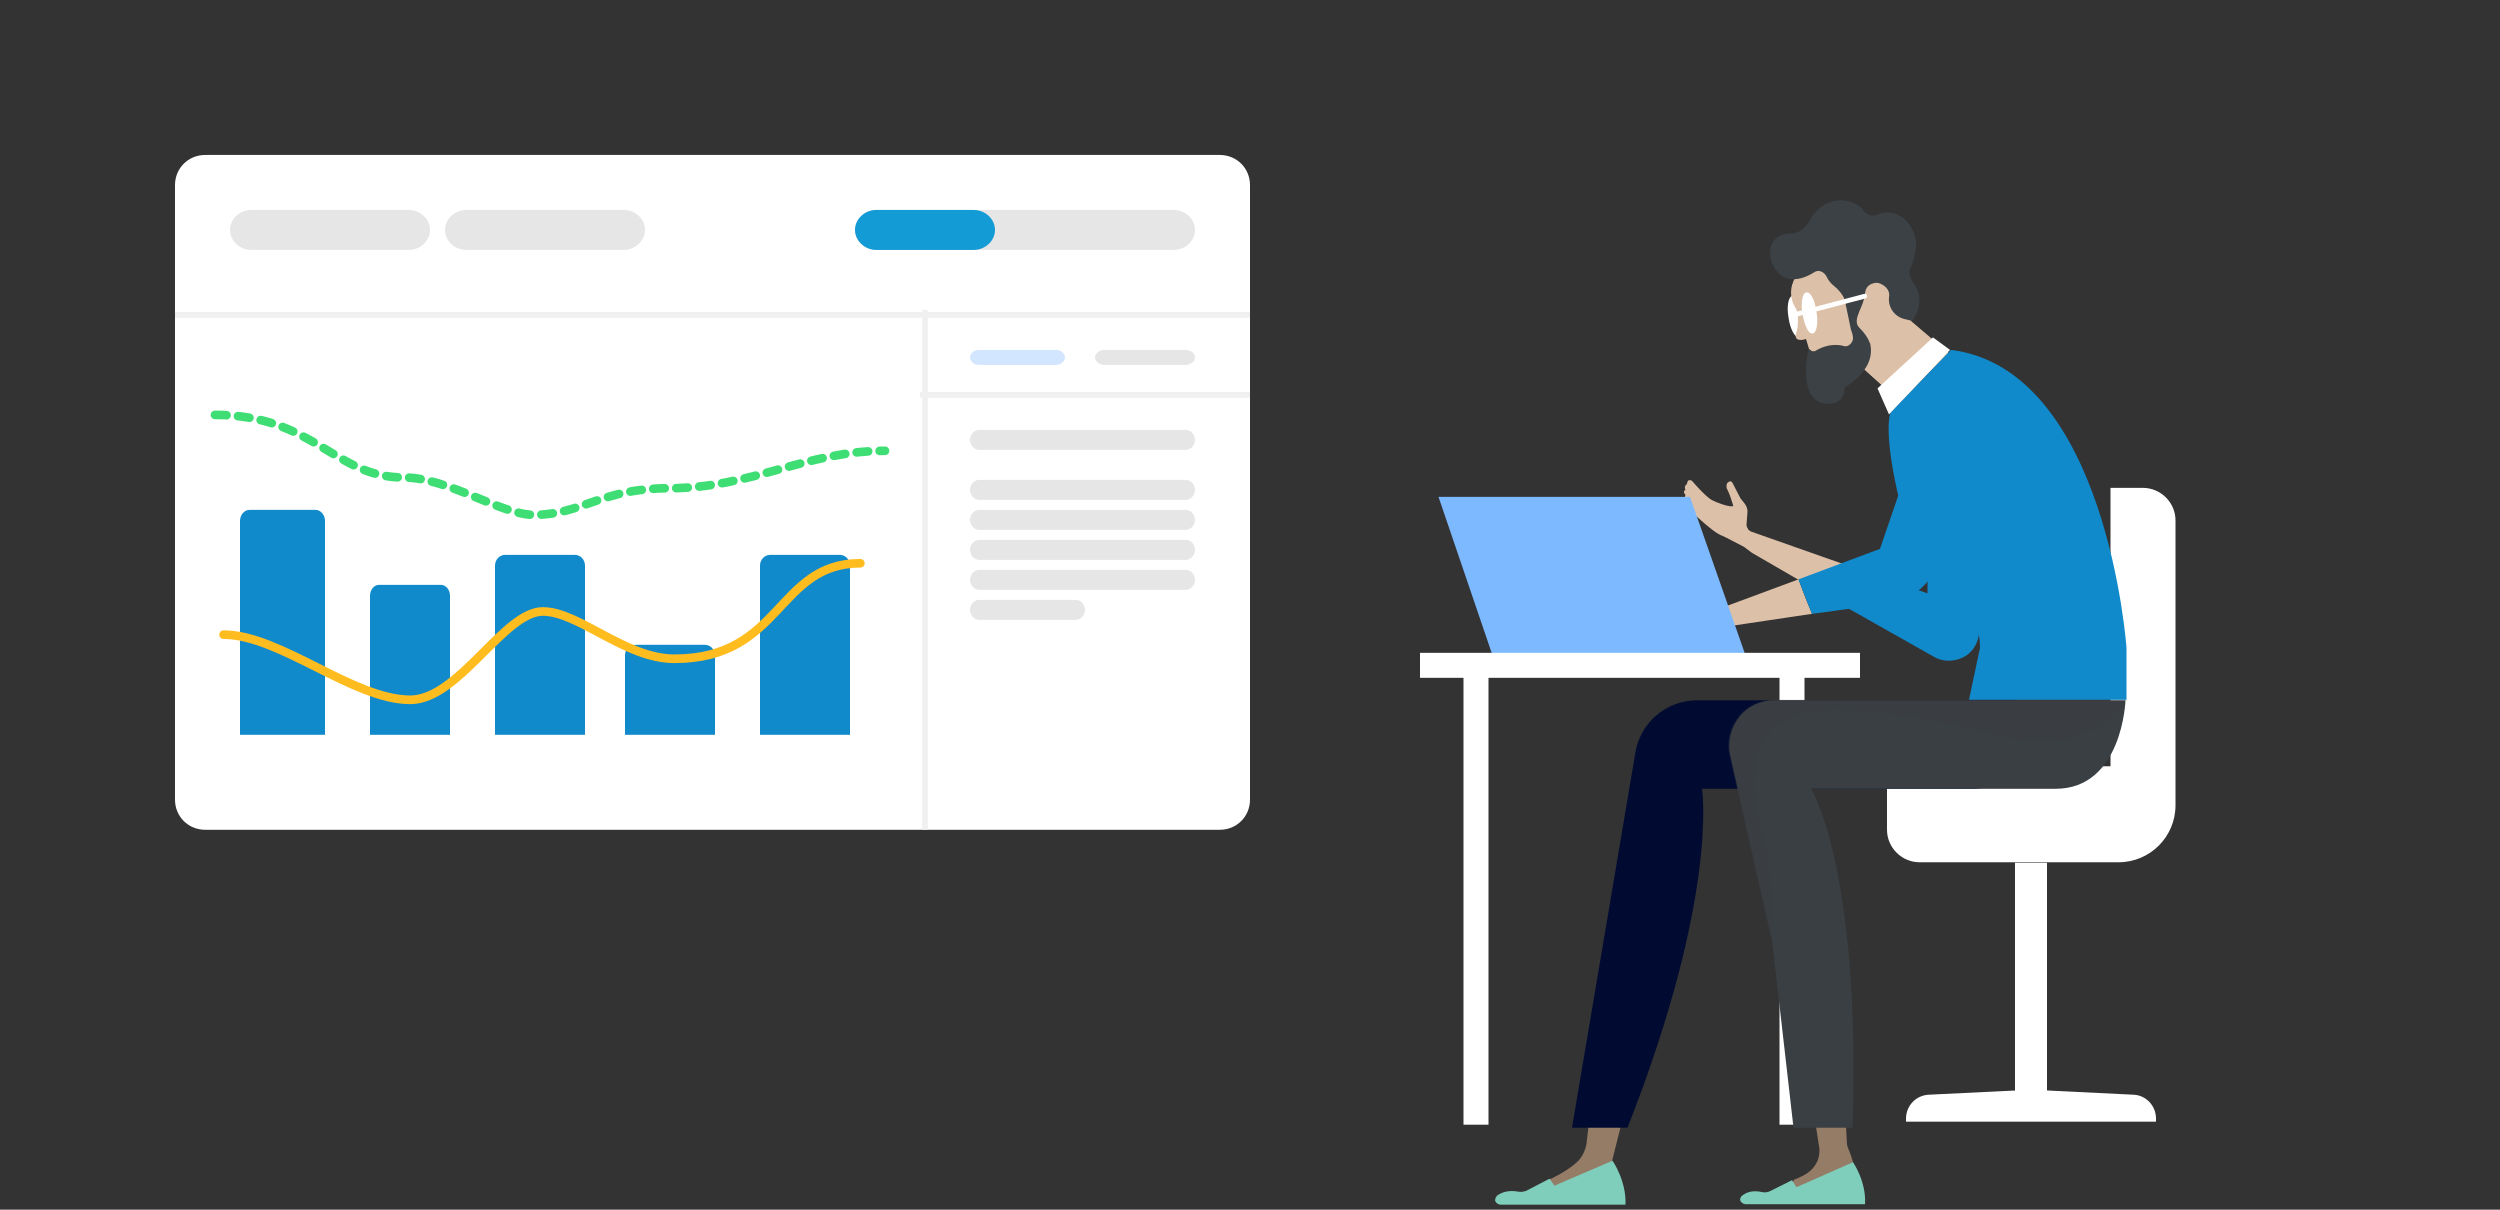 <svg width="434" height="210" viewBox="0 0 434 210" fill="none" xmlns="http://www.w3.org/2000/svg">
<rect x="0" y="0" width="434" height="210" fill="#333333" stroke="none"/>
<g clip-path="url(#clip0_4834_49673)">
<path d="M35.622 26.901H211.758C214.693 26.901 217 29.202 217 32.131V138.82C217 141.748 214.693 144.05 211.758 144.05H35.622C32.686 144.05 30.38 141.748 30.38 138.82V32.131C30.38 29.202 32.686 26.901 35.622 26.901Z" fill="white"/>
<path d="M43.61 36.446H70.965C72.964 36.446 74.648 38.033 74.648 39.917C74.648 41.802 72.964 43.388 70.965 43.388H43.61C41.611 43.388 39.928 41.802 39.928 39.917C39.928 38.033 41.611 36.446 43.61 36.446Z" fill="#E6E6E6"/>
<path d="M80.934 36.446H108.29C110.289 36.446 111.972 38.033 111.972 39.917C111.972 41.802 110.289 43.388 108.29 43.388H80.934C78.935 43.388 77.252 41.802 77.252 39.917C77.252 38.033 78.935 36.446 80.934 36.446Z" fill="#E6E6E6"/>
<path d="M152.117 36.446H203.763C205.765 36.446 207.452 38.033 207.452 39.917C207.452 41.802 205.765 43.388 203.763 43.388H152.117C150.114 43.388 148.428 41.802 148.428 39.917C148.428 38.033 150.114 36.446 152.117 36.446Z" fill="#E6E6E6"/>
<path d="M152.126 36.446H169.033C171.041 36.446 172.732 38.033 172.732 39.917C172.732 41.802 171.041 43.388 169.033 43.388H152.126C150.118 43.388 148.428 41.802 148.428 39.917C148.428 38.033 150.118 36.446 152.126 36.446Z" fill="#139BD6"/>
<path d="M30.38 54.669H217" stroke="#F0F0F0"/>
<path d="M159.712 68.554H217" stroke="#F0F0F0"/>
<path d="M169.975 74.628H205.868C206.713 74.628 207.452 75.438 207.452 76.364C207.452 77.29 206.713 78.1 205.868 78.1H169.975C169.131 78.1 168.392 77.29 168.392 76.364C168.392 75.438 169.131 74.628 169.975 74.628Z" fill="#E6E6E6"/>
<path d="M169.975 83.306H205.868C206.713 83.306 207.452 84.116 207.452 85.042C207.452 85.968 206.713 86.778 205.868 86.778H169.975C169.131 86.778 168.392 85.968 168.392 85.042C168.392 84.116 169.131 83.306 169.975 83.306Z" fill="#E6E6E6"/>
<path d="M169.975 88.513H205.868C206.713 88.513 207.452 89.323 207.452 90.249C207.452 91.174 206.713 91.984 205.868 91.984H169.975C169.131 91.984 168.392 91.174 168.392 90.249C168.392 89.323 169.131 88.513 169.975 88.513Z" fill="#E6E6E6"/>
<path d="M169.975 93.719H205.868C206.713 93.719 207.452 94.529 207.452 95.455C207.452 96.381 206.713 97.191 205.868 97.191H169.975C169.131 97.191 168.392 96.381 168.392 95.455C168.392 94.529 169.131 93.719 169.975 93.719Z" fill="#E6E6E6"/>
<path d="M169.975 98.925H205.868C206.713 98.925 207.452 99.736 207.452 100.662C207.452 101.587 206.713 102.398 205.868 102.398H169.975C169.131 102.398 168.392 101.587 168.392 100.662C168.392 99.736 169.131 98.925 169.975 98.925Z" fill="#E6E6E6"/>
<path d="M169.968 104.132H186.779C187.62 104.132 188.356 104.942 188.356 105.868C188.356 106.794 187.62 107.604 186.779 107.604H169.968C169.127 107.604 168.392 106.794 168.392 105.868C168.392 104.942 169.127 104.132 169.968 104.132Z" fill="#E6E6E6"/>
<path d="M169.938 60.744H183.337C184.162 60.744 184.884 61.352 184.884 62.046C184.884 62.74 184.162 63.348 183.337 63.348H169.938C169.113 63.348 168.392 62.74 168.392 62.046C168.392 61.352 169.113 60.744 169.938 60.744Z" fill="#D3E6FF"/>
<path d="M191.719 60.744H205.824C206.692 60.744 207.452 61.352 207.452 62.046C207.452 62.74 206.692 63.348 205.824 63.348H191.719C190.851 63.348 190.092 62.74 190.092 62.046C190.092 61.352 190.851 60.744 191.719 60.744Z" fill="#E6E6E6"/>
<path d="M160.58 53.802V144.05" stroke="#F0F0F0"/>
<path d="M313.261 116.628H308.921V195.248H313.261V116.628Z" fill="white"/>
<path fill-rule="evenodd" clip-rule="evenodd" d="M327.496 133.029H366.383V84.694H372.025C375.063 84.694 377.667 87.211 377.667 90.335V139.798C377.667 145.265 373.24 149.69 367.771 149.69H333.225C330.187 149.69 327.583 147.174 327.583 144.05V133.029H327.496Z" fill="white"/>
<path d="M355.359 149.777H349.804V190.215H355.359V149.777Z" fill="white"/>
<path fill-rule="evenodd" clip-rule="evenodd" d="M352.582 189.174L370.376 190.041C372.546 190.128 374.282 191.95 374.282 194.207V194.727H352.582H330.882V194.207C330.882 191.95 332.618 190.128 334.875 190.041L352.582 189.174Z" fill="white"/>
<path d="M277.413 181.364L275.416 198.545C275.242 199.673 274.722 200.715 273.941 201.583C272.031 203.405 269.08 204.706 269.08 204.706L268.038 207.223H270.816L279.843 201.583L284.704 182.231L277.413 181.364Z" fill="#957C67"/>
<path d="M279.93 201.496C279.93 201.496 282.36 204.967 282.187 209.132H260.487C260.14 209.132 259.792 208.872 259.619 208.612C259.445 208.264 259.619 207.917 259.879 207.57C260.573 207.05 261.789 206.529 263.612 206.876C264.046 206.963 264.566 206.876 265 206.702L268.993 204.62L269.861 205.835L279.93 201.496Z" fill="#7FCDBB"/>
<path d="M272.899 195.769H282.534C298.419 155.417 295.467 136.934 295.467 136.934H343.034C355.359 135.893 349.717 121.574 349.717 121.574H294.599C289.131 121.574 284.531 125.653 283.836 131.033L272.899 195.769Z" fill="#010B31"/>
<path d="M334.614 103.004V92.938V66.471L349.891 66.645L343.468 110.294C343.207 112.029 342.166 113.504 340.603 114.198C339.041 114.893 337.218 114.893 335.742 114.025L320.379 105.347L323.156 99.013L334.614 103.004Z" fill="#118ACB"/>
<path opacity="0.6" d="M339.475 111.855C342.166 105.26 334.614 95.975 334.614 95.975L344.857 101.008L343.555 110.207C343.294 111.942 342.253 113.417 340.69 114.111C339.562 114.632 338.26 114.719 337.131 114.459C337.999 114.198 338.867 113.504 339.475 111.855Z" fill="#118ACB"/>
<path d="M313.261 182.492L315.778 198.979C316.125 200.888 315.257 202.711 313.608 203.752C312.48 204.446 311.438 204.793 311.438 204.793L310.396 207.223H313.087C313.087 207.223 323.677 208.525 321.68 201.756C321.16 199.847 320.812 199.5 320.639 198.719L319.771 182.492H313.261Z" fill="#957C67"/>
<path d="M292.603 85.041C292.256 84.434 292.777 84.087 292.864 84C292.95 82.959 293.732 83.479 293.732 83.479C293.732 83.479 296.162 86.343 297.29 86.864C297.985 87.211 299.721 87.905 300.676 87.905C300.762 87.905 300.762 87.905 300.849 87.818C300.849 87.731 300.936 87.731 300.849 87.645C300.502 86.603 300.328 85.909 299.894 85.041C299.808 84.868 299.721 84.694 299.721 84.521C299.721 84.26 299.721 84 299.894 83.826C299.894 83.826 300.415 83.219 300.762 83.826L302.151 86.516L302.846 87.384C303.193 87.818 303.366 88.339 303.366 88.773L303.193 91.116C303.193 91.463 303.366 91.636 303.54 91.983L303.887 92.244L323.33 99.099L320.466 105.434L304.148 95.975L302.759 94.934C301.891 94.5 299.46 93.198 299.026 93.025C298.158 92.764 296.596 91.549 294.426 89.554C293.732 88.859 293.211 88.252 292.95 87.645C292.43 86.95 292.43 86.256 292.603 85.909C292.169 85.475 292.343 85.128 292.603 85.041Z" fill="#DDC0A8"/>
<path d="M321.681 201.756C321.681 201.756 324.025 205.14 323.764 209.045H303.019C302.672 209.045 302.325 208.785 302.151 208.525C301.977 208.178 302.151 207.83 302.411 207.57C303.106 207.049 304.147 206.529 305.97 206.963C306.404 207.049 306.925 206.963 307.272 206.789L311.091 204.88L311.873 206.095L321.681 201.756Z" fill="#7FCDBB"/>
<path d="M331.837 55.798L338.26 61.265L329.927 69.769L320.206 61.004L315.345 55.017L319.772 49.984L327.931 46.86L331.837 55.798Z" fill="#DDC0A8"/>
<path d="M329.406 85.475C330.274 88.946 331.836 91.81 333.833 94.5C338.086 100.488 343.728 105.26 343.728 112.463L341.818 121.488H369.16V112.463C369.16 112.463 365.775 64.128 338.694 60.744L328.278 71.504C328.191 71.418 326.889 74.281 329.406 85.475Z" fill="#118ACB"/>
<path d="M368.986 121.574C368.986 121.574 368.466 136.934 356.834 136.934H314.389C314.389 136.934 323.069 150.558 321.594 195.769H311.351L307.619 163.141L307.532 162.793L300.328 130.946C299.894 128.69 300.501 126.26 301.977 124.438C303.366 122.616 305.709 121.574 307.966 121.574H368.986Z" fill="#3A3F43"/>
<path d="M284.617 107.69C284.617 107.343 284.791 107.17 285.051 106.996L288.783 105.174C289.651 104.827 290.519 104.653 291.387 104.827L296.509 106.041L297.203 105.955L298.418 105.694L312.219 100.574C312.567 101.442 313.174 103.265 314.563 106.562L298.852 108.905L297.984 109.079C295.38 109.686 291.214 110.814 291.214 110.814C288.523 111.248 287.915 107.69 287.915 107.69L286.006 108.211L285.832 109.86C285.485 112.463 284.443 111.595 284.443 111.595L284.617 107.69Z" fill="#DDC0A8"/>
<path d="M312.22 100.574C312.567 101.442 313.175 103.178 314.563 106.562L328.712 104.653C328.712 104.653 334.18 103.525 336.263 98.145C336.263 98.145 348.242 77.145 348.329 77.058C350.238 73.847 350.325 69.942 347.981 67.426C347.461 66.818 346.766 66.297 345.811 65.864C345.377 65.69 344.943 65.43 344.423 65.256C341.471 64.041 337.652 63.694 335.222 69.421L326.368 95.281L312.22 100.574Z" fill="#118ACB"/>
<path opacity="0.3" d="M368.987 121.574C368.987 121.574 363.519 132.074 347.027 127.735C340.864 126.087 334.354 124.872 327.844 124.004C320.987 123.136 309.008 121.661 305.623 129.731C303.54 134.764 305.016 140.839 306.318 145.959C307.533 150.558 307.706 157.24 307.359 162.707L300.155 130.859C299.721 128.603 300.328 126.174 301.804 124.351C303.193 122.529 305.536 121.488 307.793 121.488H368.987V121.574Z" fill="#3A3F43"/>
<path fill-rule="evenodd" clip-rule="evenodd" d="M323.416 57.88C323.416 57.88 326.888 59.876 326.194 63.868L329.232 66.297L327.496 67.599L322.201 62.826L323.416 57.88Z" fill="#DDC0A8"/>
<path d="M338.52 60.744L335.568 58.575L325.934 67.426L327.93 71.938L338.52 60.744Z" fill="white"/>
<path d="M312.827 54.756C313.174 56.665 312.827 58.314 312.22 58.488C311.612 58.661 310.744 57.099 310.484 55.103C310.136 53.194 310.484 51.545 311.091 51.372C311.786 51.285 312.654 52.847 312.827 54.756Z" fill="white"/>
<path d="M316.559 67.426L315.691 65.169C315.344 63.694 314.997 62.306 314.65 61.091L314.042 60.57L313.521 58.835C312.653 59.182 311.265 59.182 311.872 57.62C312.219 56.578 312.133 54.93 312.046 54.236C311.872 53.802 311.699 53.368 311.438 53.021C310.831 51.719 310.831 50.504 311.091 49.55C311.091 49.463 311.091 49.376 311.178 49.289C311.351 48.682 311.612 48.161 311.872 47.814C311.872 47.814 311.872 47.727 311.959 47.727C312.219 47.293 312.48 47.033 312.48 47.033L316.646 46.339L325.673 44.95L326.281 47.12L329.666 49.55L328.191 53.628L323.851 54.669L323.59 54.756L323.764 55.017L325.153 57.793L324.632 59.182L322.896 64.302L322.462 64.475L322.028 64.649L319.077 67.426C318.035 68.467 317.341 68.033 316.993 67.773C316.646 67.599 316.559 67.426 316.559 67.426Z" fill="#DDC0A8"/>
<path d="M317.08 47.987C316.906 47.64 316.559 47.293 316.125 47.12C315.691 46.946 315.257 47.033 314.91 47.293C312.827 48.595 309.268 49.723 307.532 45.471C307.532 45.471 306.056 40.959 310.657 40.525C310.657 40.525 312.827 40.872 314.216 38.182C315.604 35.578 318.382 34.364 320.639 34.884C322.462 35.318 323.243 36.099 323.416 36.446C323.59 36.706 323.764 36.88 323.937 36.967C324.371 37.314 325.152 37.661 326.02 37.227C327.236 36.533 330.968 36.533 332.357 40.785C332.617 41.653 332.704 42.434 332.617 43.302L332.53 43.562C332.357 44.603 332.096 45.558 331.662 46.512C331.402 47.033 331.315 47.901 332.183 49.116C334.614 52.673 331.923 55.711 331.923 55.711L330.534 55.364C328.885 54.93 327.756 53.368 327.93 51.632C328.104 50.764 327.756 49.897 326.541 49.289C326.02 49.029 325.5 49.029 324.892 49.289C324.458 49.463 324.024 49.81 323.85 50.504C323.764 51.025 323.59 51.719 323.416 52.24L322.028 55.797L320.292 52.066C319.858 51.111 319.25 50.331 318.382 49.636C317.948 49.289 317.427 48.769 317.08 47.987Z" fill="#3C4145"/>
<path d="M313.956 60.57C314.65 61.264 315.258 60.917 315.432 60.744C317.341 59.702 318.99 59.789 320.032 60.05C320.379 60.223 320.9 60.05 321.16 59.789C321.421 59.529 321.681 59.182 321.681 58.748C321.681 58.227 321.508 57.706 321.334 57.273L320.466 53.107L319.598 49.029L323.504 51.285C324.025 52.673 321.247 55.45 322.81 56.925C323.678 57.793 324.112 58.487 324.372 59.008C324.546 59.355 324.546 59.529 324.632 59.529C325.24 61.959 324.112 63.954 322.549 65.516C321.768 66.211 320.987 66.818 320.206 67.252C320.292 67.599 320.206 67.859 320.119 68.293C319.511 70.289 317.168 70.116 317.168 70.116C311.786 69.682 313.956 60.57 313.956 60.57Z" fill="#3C4145"/>
<path d="M315.344 54.149C315.691 56.145 315.344 57.88 314.65 57.88C313.955 58.054 313.261 56.492 312.914 54.496C312.566 52.5 312.914 50.764 313.608 50.764C314.302 50.678 315.084 52.066 315.344 54.149Z" fill="white"/>
<path d="M311.872 55.017C311.699 55.017 311.525 54.843 311.525 54.669C311.438 54.496 311.612 54.236 311.785 54.149L323.59 51.025C323.764 50.938 324.024 51.112 324.111 51.285C324.198 51.459 324.024 51.719 323.851 51.806L312.046 54.93C311.959 55.017 311.872 55.017 311.872 55.017Z" fill="white"/>
<path fill-rule="evenodd" clip-rule="evenodd" d="M303.019 113.764L293.384 86.256H249.724L259.098 113.764H303.019Z" fill="#7DB9FF"/>
<path d="M322.896 113.331H246.512V117.669H322.896V113.331Z" fill="white"/>
<path d="M258.403 116.628H254.063V195.248H258.403V116.628Z" fill="white"/>
<path d="M41.664 90.433C41.664 89.377 42.416 88.513 43.335 88.513H54.75C55.668 88.513 56.42 89.377 56.42 90.433V127.562H41.664V90.433Z" fill="#118ACB"/>
<path d="M64.232 103.434C64.232 102.386 64.94 101.529 65.805 101.529H76.548C77.413 101.529 78.12 102.386 78.12 103.434V127.562H64.232V103.434Z" fill="#118ACB"/>
<path d="M85.932 98.178C85.932 97.157 86.728 96.322 87.7 96.322H99.787C100.76 96.322 101.556 97.157 101.556 98.178V127.562H85.932V98.178Z" fill="#118ACB"/>
<path d="M131.936 98.178C131.936 97.157 132.731 96.322 133.704 96.322H145.791C146.764 96.322 147.56 97.157 147.56 98.178V127.562H131.936V98.178Z" fill="#118ACB"/>
<path d="M108.5 113.744C108.5 112.753 109.296 111.942 110.269 111.942H122.355C123.328 111.942 124.124 112.753 124.124 113.744V127.562H108.5V113.744Z" fill="#118ACB"/>
<path d="M38.817 110.178C48.614 110.178 61.296 121.488 71.236 121.488C79.633 121.488 87.488 106.15 94.229 106.15C100.484 106.15 108.539 114.361 117.079 114.361C135.788 114.361 134.816 97.783 149.355 97.783" stroke="#FFBC1F" stroke-width="1.5" stroke-linecap="round" stroke-linejoin="round"/>
<path d="M37.324 72.025C54.426 72.025 58.137 82.883 69.985 82.883C77.836 82.883 86.972 89.38 92.682 89.38C100.962 89.38 104.388 84.76 116.093 84.76C130.511 84.76 139.904 78.262 153.636 78.262" stroke="#3FDE74" stroke-width="1.5" stroke-linecap="round" stroke-linejoin="round" stroke-dasharray="2 2"/>
</g>
<defs>
<clipPath id="clip0_4834_49673">
<rect width="434" height="210" fill="white"/>
</clipPath>
</defs>
</svg>
